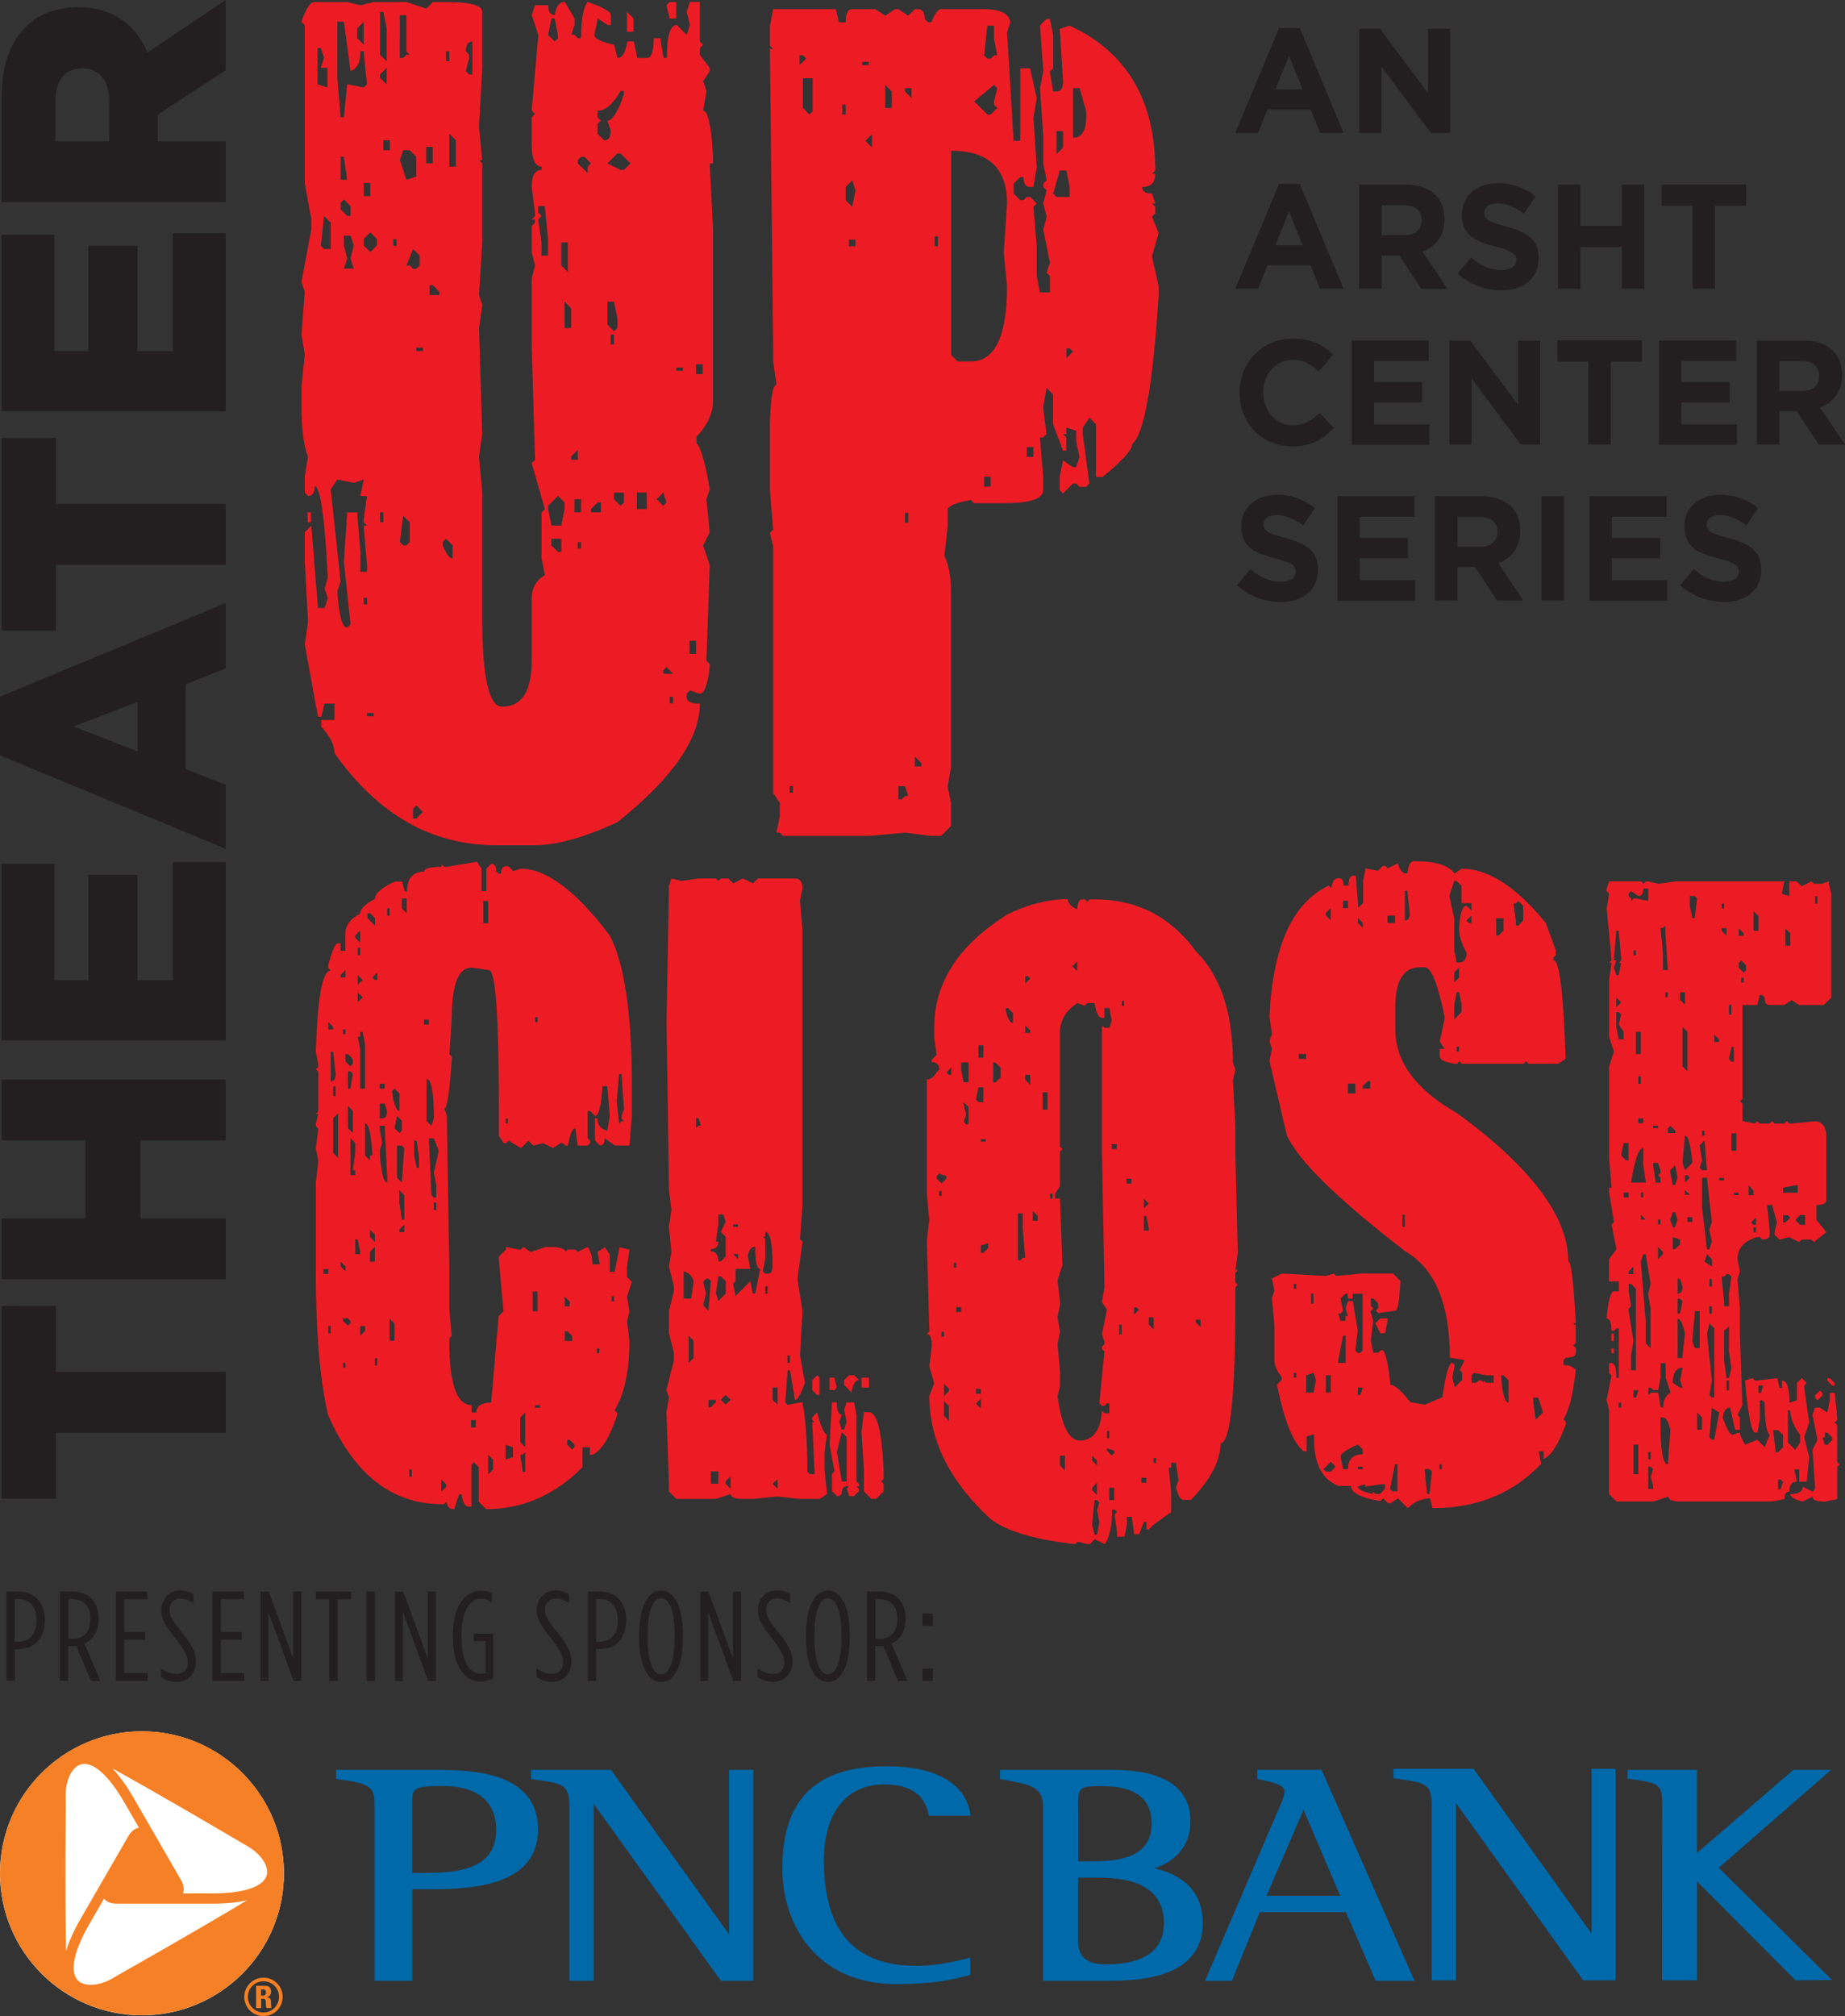 <?xml version="1.0" encoding="UTF-8"?><svg id="a" xmlns="http://www.w3.org/2000/svg" viewBox="0 0 173.5 189.55"><rect x="0" y="0" width="173.5" height="189.55" fill="#333333" stroke="none"/><defs><style>.b{fill:#f58025;}.c,.d{fill:#0069aa;}.e{fill:#fff;}.f{fill:#ed1c24;}.g{fill:#231f20;}.d{fill-rule:evenodd;}</style></defs><g><g><path class="f" d="M44.82,80.97l.46,.7v2.09h.46v-2.09l.46-.46c.31,0,.46,.23,.46,.7l.23,.23h.23c0-.46,.15-.7,.46-.7h.23l.46,.46,.7-.23c2.41,0,5.2,2.09,8.36,6.27,1.39,2.61,2.09,7.34,2.09,14.17v2.79l-.23,2.79h-1.39l-.93-.7c0,.46-.16,.7-.46,.7l-.46-.46v-2.09h.23c0,.62,.31,1.01,.93,1.16l.23-1.39-.23-2.79h-.46c-.11,1.86-.34,2.79-.7,2.79l-.46-.46h-.23v2.56l.23,.23v.23l-.23,.23h-.93l-.23-1.63c-.27,0-.5,.54-.7,1.63h-.23l-.23-.23h-.23l-.7,.46-.93-.46-.93,.23-.46-.46-.7,.7-1.16-.7-.23,.23h-.23l-.46-.7v-2.79c0-8.52-.31-12.78-.93-12.78l-1.63-.23c-1.24,0-1.86,1.55-1.86,4.65l-.23,3.49,.23,.23v.23c-.22,3.1-.45,4.65-.7,4.65l.23,.7,.23,14.17v3.95l.23,2.56-.23,.23v.23c0,4.03,.7,6.04,2.09,6.04v.7h.46c0-.62,.46-.93,1.39-.93l.7-8.13,.46-.46-.46-5.11,.7-.7v-.23l1.16,.23h.23l.23-.23,.7,.46,1.39-.46h.7c.77,.04,1.16,.2,1.16,.46l.23-.23h.7l.23,.23,.93-.46c.31,.35,.46,.9,.46,1.63h.7l-.23-1.16,.7-.46,.46,.7v1.63h.46l.46-2.32,.93,.23-.23,1.63v.93l.46,.46-.46,1.39,.23,1.39-.23,.93,.23,1.86c0,2.77-.46,4.93-1.39,6.51l.23,.23v.23c-.69,2.08-1.46,3.32-2.32,3.72h-.23v-.7h-.7v1.86c-2.61,2.63-5.63,3.95-9.06,3.95l-.7-.7v-3.25l-.46-.46-.23,.23v3.95h-.23c-.35,0-.59-.39-.7-1.16h-.23l-.46,1.39c-.46,0-.7-.23-.7-.7l-.23,.23h-.23c-4.69,0-8.25-2.79-10.69-8.36-.77-3.25-1.16-7.74-1.16-13.48v-8.36l.23-2.09-.23-1.16,.23-1.86-.23-.23v-.23l.23-.93h-.23l.23-.23v-3.72l-.23-.23,.23-.23v-.23l-.23-1.16c.15-5.11,.62-7.67,1.39-7.67l-.23-.23v-.23c.35-1.39,.66-2.09,.93-2.09h.23v.7h.46v-1.63c0-.77,.46-1.39,1.39-1.86,0-.44,.46-.91,1.39-1.39,0-.51,.62-1.05,1.86-1.63h.7l.23,.93h.23c0-1.24,.54-1.86,1.63-1.86,0-.31,.54-.46,1.63-.46v-.23l.23,.23h.23l2.79-.46Zm-14.41,38.34v.46h.46v-.46h-.46Zm.46-23.23v.7h.46v-.23l-.46-.46Zm0,28.58v.7h.23v-.7h-.23Zm.23-25.79v2.79c.31,0,.46-.23,.46-.7l-.23-2.09h-.23Zm.23,3.25v.93h.23v-.93h-.23Zm0,3.02v3.25l.46,.46v-4.18l-.46,.46Zm.7-13.48v.23h.46v-.7l-.46,.46Zm0,26.95v.46l.46,.46v-.46l-.46-.46Zm.23-21.84v.46h.23v-.46h-.23Zm0,27.18v.23l.46,.46,.23-.23v-.23l-.23-.23h-.46Zm0,4.18v.46h.23v-.46h-.23Zm.23-29.04v.7l.46,.46,.23-.23v-.46l-.46-.46h-.23Zm.23,1.63v1.63h.23l.23-1.39-.23-.23h-.23Zm0,3.25v2.09l.46,.46v-2.09l-.46-.46Zm.23,3.02v3.49h.46v-.46h-.23l.23-1.63v-.93l-.46-.46Zm.46-19.05v.23l.46,.46v-1.16l-.46,.46Zm0,28.58v1.39h.46v-.23l-.23-1.16h-.23Zm.23-27.42v.7h.23v-.7h-.23Zm0,2.56v.93l.46-.46-.46-.46Zm0,1.63v.93l.46-.46-.46-.46Zm.23,3.72v.46h-.23l.23,1.16v3.72h.46v-4.18l-.23-1.16h-.23Zm0,27.65v.93l.46-.46v-.46h-.46Zm.46-19.05v3.02l.46,.46v-.46h.23c-.11-2.01-.34-3.02-.7-3.02Zm.23-19.75v.46l.7,.7v-.7l-.46-.46h-.23Zm.23,29.74v.7l.46,.46v-.7l-.46-.46Zm0,2.09v.93h.46v-1.39l-.46,.46Zm.23-25.79l.23,.23h.23v-.7l-.46,.46Zm.23,35.78v.7h.23v-.7h-.23Zm.46-25.79v.46h.46v-.46h-.46Zm0,1.86v1.39h.23c.31,0,.46-.23,.46-.7l-.23-.7h-.46Zm0,2.09v.23l.23,1.39-.23,.7c.11,2.01,.34,3.02,.7,3.02v-.46l-.23-4.88h-.46Zm.7-20.45v.7h.23v-.7h-.23Zm.23,38.57v2.09h.46v-1.63l-.46-.46Zm.46-21.61l-.23,.23c.15,1.24,.39,1.86,.7,1.86v-1.63l-.46-.46Zm.23,2.56l-.23,1.16,.46,.46,.23-.23v-.93l-.46-.46Zm0,2.79v3.02l.46,.46,.23-3.25-.23-.23h-.46Zm.23,4.18v1.16l.23,1.63h.23v-2.32l-.46-.46Zm0,3.72v.23h.46v-.7l-.46,.46Zm.23-31.13v.93l.46,.46v-1.39h-.46Zm.7,53.67v.7h.23v-.7h-.23Zm.46-30.9v1.39l.23,1.16h.23v-.93l-.23-1.63h-.23Zm.93-11.38v.46h.46v-.46h-.46Zm.23,5.58v3.95l.46,.46,.23-.7c0-2.48-.23-3.72-.7-3.72Zm.23,5.58v.23l.23,5.11,.23,.23h.23v-1.16l-.23-1.16,.46-2.09-.46-1.16h-.46Zm.46,6.04v.7h.23v-.7h-.23Zm.7,26.02v1.16l.46-.46v-.23l-.46-.46Zm2.79-5.58v.7h.46v-.7h-.46Zm1.16-48.79v2.09h.46v-2.09h-.46Zm.46,52.05v1.86l.46-.46v-.93l-.46-.46Zm1.63-31.6v.46h.23v-.46h-.23Zm0,30.67v1.39l.7-.23v-.93l-.7-.23Zm1.39-2.56v2.32l.46,.46v-3.25l-.46,.46Zm0,3.48l.23,1.63h.23v-1.86l-.23,.23h-.23Zm1.16-15.33v1.86h.46v-1.86h-.46Zm.23-25.79v.46h.23v-.46h-.23Zm0,36.48v.23h.46v-.23h-.46Zm2.79-10.22v.93h.46v-.46l-.46-.46Zm0,3.25v.93h.7v-.46l-.46-.46h-.23Zm.23,10.22v.46l.46,.46,.23-.23v-.23l-.46-.46h-.23Zm2.79-8.6v.46h.23v-.46h-.23Zm1.39-4.88v.46h.23v-.46h-.23Zm.7-20.91l-.23,2.56,.23,2.09,.23-.23h.23l-.23-.23v-.23l.23-.7-.23-3.25h-.23Z"/><path class="f" d="M63.14,82.59l.93,.23,1.63-.23h1.63l.23,.23,.23-.23h.7l.46,.46,.93-.46,.93,.46,.46-.46h3.49c.46,0,.7,.31,.7,.93l-.23,1.16,.23,2.79v25.79l-.23,3.25,.23,.23-.46,3.49,.46,3.02-.23,4.18,.46,2.56c-.38,1.08-.69,1.63-.93,1.63l-.46-2.79h-.23l-.23,3.02,.23,.23,1.16-.23h.23c.31,1.59,.46,3.76,.46,6.51l.23,.23h.46l-.23-4.88h.23l-.23-.23v-.23l.46-.46c.33,1.28,.64,1.98,.93,2.09l-.23,1.63v1.63l.23,2.32-.7,.46h-1.86l-2.09-.23-2.32,.23h-.93c-.77,0-1.16-.16-1.16-.46l-1.39,.46h-3.72l-.7-.7v-.93l-.23-6.51,.23-1.39-.23-.7,.7-2.79v-.7l-.46-1.86v-2.09l.46-1.86v-.46l-.46-1.86,.23-1.39-.23-2.32,.23-1.63-.23-1.86-.23-15.8,.23-12.78,.23-.7Zm1.16,36.94v2.56h.7l.23-1.63c-.15-.51-.46-.82-.93-.93Zm.46,6.04v2.56l.46-.46v-1.63l-.46-.46Zm.7-20.45v.93l.23-.23h.23l-.23-.7h-.23Zm.93,15.1l-.23,.23v.23l.23,.93-.23,.93v.23l.46,.46,.23-2.79-.23-.23h-.23Zm.23,11.38v.7h.23l.46-.46v-.23h-.7Zm.93-17.43v.93l-.23,1.63h.23c0,.46-.23,.7-.7,.7v.23c.46,0,.7,.31,.7,.93h.23l.46-.46v-1.86l-.46-.46,.46-.93-.23-.7h-.46Zm-.7,24.16v1.16h.7v-1.16h-.7Zm.7-18.35l-.23,1.63,.23,.7,.7-.7v-1.16l-.46-.46h-.23Zm.23,11.62l.46,.46,.46-.46-.46-.46-.46,.46Zm.46,7.67v.23l.46,.46v-1.16l-.46,.46Zm.7-24.16v.23h.46v-.23h-.46Zm1.39,3.02l.23,1.16h-1.39v1.16l-.23,.23,.23,1.16,1.39-1.39,.23,1.16h.23l.46-2.32c-.31,0-.46-.7-.46-2.09-.38,0-.61,.31-.7,.93Zm-1.39-.23l.46,.46v-.46h-.46Zm3.02-2.09v.46h-.23l.23,.23v1.86l-.23,1.16,.23,.23h.23c.31,0,.46-.23,.46-.7,0-2.17-.23-3.25-.7-3.25Zm0,5.11v.7h.23v-.7h-.23Zm.7,9.53v1.16l.46,.46v-1.63h-.46Zm0,9.06l.46,.46v-.93l-.46,.46Zm1.39-12.08v.7h.23v-.7h-.23Zm2.79,1.86l.23,.23v1.63h-.23l-.46-.46v-.93l.46-.46Zm1.16,.23h.46l.23,.93-.23,.23h-.46v-1.16Zm.23,2.32h.46c0,.77,.15,1.16,.46,1.16l-.23,.7,.23,.7h.23l.23-.7-.23-1.16,.23-.7h.7l.23,1.16v6.27l.23,.23v.23h-.23l.23,.23v.23l-.46,.46h-.46l-.23-.7,.23-.23h-.23c-.31,0-.46,.23-.46,.7l-.23,.23h-.23l-.46-.46v-1.63l.23-.23-.46-2.56,.23-3.95Zm.93,2.79l-.46,1.86,.46,2.79h.46v-4.18l-.46-.46Zm.7-5.34h.46l.46,.46c-.35,0-.59,.39-.7,1.16l-.7-.7v-.46l.46-.46Zm1.16,.23h.7v.93h-.7v-.93Zm.23,3.25h.46c.77,0,1.24,1.86,1.39,5.58v.7l-.23,.23,.23,.23v.7l-.7,.7h-.46l-.7-.7v-2.09l-.23-3.49,.23-1.86Z"/><path class="f" d="M100.39,84.55c.11,.46,.42,.77,.93,.93,0-.62,.15-.93,.46-.93h.23l.23,.23,.23-.23h.46c3.98,0,7.16,1.63,9.53,4.88,2.32,2.32,3.48,5.81,3.48,10.46l.23,.7-.23,.93,.23,4.41v2.56l.23,9.29-.23,1.63h.23l-.23,.23v.93l.23,.23-.23,.23v1.16c0,8.98-.46,13.48-1.39,13.48,0,1.64-.93,3.42-2.79,5.34h-.7c-.27,0-.5-.39-.7-1.16l.23-.7-.23-1.63h-.46v.46h-.23l.23,2.32v1.86l-1.63,1.16-.46,.46h-.23v-.7h-.23l-.46,1.16h-.46l-.23-1.63h-.46v.7l-.23,1.16h-.7v-.46l-.23-1.63,.23-.23-.23-.23h-.23c0,1.55-.23,2.63-.7,3.25l-.93-.46-.46,.46h-.23l-.93-.23-.23,.23c-3.74-.42-6.37-1.19-7.9-2.32-3.87-3.54-5.81-7.41-5.81-11.62l.46-1.16-.46-1.63,.23-1.86c0-.77-.15-1.16-.46-1.16l.23-.23v-.23l-.23-8.36,.23-1.86-.23-2.56v-10.69c.35,0,.66-.23,.93-.7l.23-.23c0-.46-.23-.7-.7-.7v-.23l.46-.46-.23-1.63v-.93c0-4.25,2.32-7.81,6.97-10.69,1.97-.93,3.83-1.39,5.58-1.39Zm-12.08,25.79l-.23,.23v.23l.46,.46,.46-.46v-.23l-.7-.23Zm0,1.63v.46h.23v-.46h-.23Zm.23,13.24v.46h.23v-.46h-.23Zm.23,4.88v1.16l.46-.46v-.23l-.46-.46Zm0,1.63v1.39l.46,.46v-1.39l-.46-.46Zm.23-30.9l.23,.23h.23v-.7l-.46,.46Zm.7,17.89v.46h.23v-.46h-.23Zm.23,4.18v.46h.46v-.46h-.46Zm.46-23v.7l.23,1.16h.46v-1.86h-.7Zm.23,3.72v.23l.23,.93-.23,.7,.23,.23h.23v-1.63l-.46-.46Zm1.39-1.39l-.23,1.16,.23,.23h.46v-1.39h-.46Zm-.23,28.35v.46h.46v-.46h-.46Zm0,1.39l.46,.46v-.93l-.46,.46Zm.23-33.69v1.16h.46v-1.16h-.46Zm.23,8.83v.23h.46v-.23h-.46Zm0,9.99v.7h.23l.46-.46v-.46l-.7,.23Zm1.16-17.19v1.86h.23l.46-.46v-.93l-.46-.46h-.23Zm1.16-5.11c.15,.93,.39,1.39,.7,1.39v-.93l-.46-.46h-.23Zm1.16,19.28v4.41h.23l.23-.23h.23l-.23-2.79v-1.39h-.46Zm.7-22.31v.7l.46-.46-.23-.23h-.23Zm0,4.65v.7h.46v-.23l-.46-.46Zm0,4.65v.46l.46,.46v-.93h-.46Zm.7,12.78v.93h.46v-.46l-.46-.46Zm.93-11.15v1.63h.46v-1.63h-.46Zm.7,9.53v.46h.23v-.46h-.23Zm.93-15.1v10.69l.23,.23-.23,.23v3.25l-.46,.7v.46h.46l.23,6.27-.46,1.39,.23,2.09v.23l-.23,1.16,.23,1.39-.23,1.16,.23,2.56v1.39l-.23,.93c.38,2.79,1.07,4.18,2.09,4.18,1.24,0,1.94-.93,2.09-2.79l.23,.23h.46v-.93h-.23l-.23,.23h-.23l-.23-.23v-.23l.46-4.65-.23-.23v-.23l.23-.23v-.23l-.23-.7,.46-2.32-.46-.7,.23-1.39-.23-12.55v-12.08l.23,.23h.46l.23-.7-.23-1.16h-.46v.93h-.23c-.31,0-.54-.46-.7-1.39h-.7l-.23,.23-.7-.23c-1.08,.71-1.63,1.64-1.63,2.79Zm0,39.73v.93l.46,.46v-1.39h-.46Zm1.16-46l.46,.46v-.93l-.46,.46Zm1.86,46v.46l.46,.46v-.46l-.46-.46Zm0,3.02v.23l.46,.46v-1.16l-.46,.46Zm.23,1.16l-.23,2.32,.23,.93h.23l.23-1.16-.23-1.16,.23-.7-.23-.23h-.23Zm1.16-6.51v.7h.23v-.7h-.23Zm0,1.63v.23l.46,.46,.23-.23v-.23l-.7-.23Zm.23,3.72v1.16h.46v-1.16h-.46Zm.23-32.3v.46h.46v-.46h-.46Zm.7,16.96v.93h.23v-.93h-.23Zm.23-30.44v.46h.23v-.46h-.23Zm.46,16.73v.46h.46v-.46h-.46Zm.7,12.08v.7l.46-.46-.23-.23h-.23Zm.7,16.03v.46h.46v-.46h-.46Zm.23-26.25v.93l.46-.46-.46-.46Zm0,1.63v1.39h.46v-.23l-.23-1.16h-.23Zm.46,9.53v.7l.46,.46v-1.16h-.46Zm.46,13.24v.46h.23v-.46h-.23Zm3.95-13.01v.23l.46,.46v-.7h-.46Z"/><path class="f" d="M133.05,80.97c1.97,0,3.21,.39,3.72,1.16l.7-.46c2.48,0,5.11,1.7,7.9,5.11l.93,2.56v.46l-.23,.23v.23c.58,0,.96,3.1,1.16,9.29l-.7,.46h-2.79l-.23-.23-.23,.23h-5.81l-.23-.23-.23,.23h-.23c-.93-.15-1.39-.39-1.39-.7v-.7h.46l-.46-.7,.46-2.09v-.23c-.64-3.1-1.26-4.65-1.86-4.65h-.46c-1.55,0-2.32,1.24-2.32,3.72v2.09c0,3.08,1.94,5.71,5.81,7.9,6.97,5.09,10.46,9.74,10.46,13.94,.27,0,.5,1.94,.7,5.81h-.23l.23,.23v1.63l-.23,.23,.23,.23v.46c0,.31-.31,.46-.93,.46l-.23,.23v.46c.51,0,.9,.16,1.16,.46-.24,2.28-.63,3.83-1.16,4.65l.23,.23v.23c-.69,1.88-1.38,2.97-2.09,3.25v-.7h-.46l.23,1.16c-2.63,2.79-6.04,4.18-10.22,4.18l-.23-.93c-.84,.04-1.54,.35-2.09,.93l-.93-.93-.7,.46h-.23l-.46-.46-.23,.23h-.23c-1.7-.31-2.56-.77-2.56-1.39h-1.16c-1.55-.6-2.32-2.07-2.32-4.41v-.46l-.7,.23v1.39h-.23c-1-.69-1.85-2.78-2.56-6.27l.46-.46v-.23c-.46-.58-.7-1.12-.7-1.63v-3.25l-.23-2.56,.23-.7-.23-1.16,.93-.46,4.18,.23,.7-.23,.23,.23,2.32-.23h3.02l.7,.7c-.09,1.86-.24,2.79-.46,2.79l-1.63,.23-.23-.23,.23-.23v-.46l-.46-.46h-.23v.7l.23,.23-.23,.23v.23l.23,.7-.23,1.86,.23,1.16h.46l.23-.23h.23c.27,.33,.5,1.42,.7,3.25,.4,0,1.02,.54,1.86,1.63l1.39,.23,1.63-.7c.31-2.17,.62-3.25,.93-3.25l.23,.23-.23,1.16,.23,.93,.7-.7v-.7l-.23-.23,.46-.93-1.39-.23c0-5.05-1.39-8.38-4.18-9.99-6.37-4.91-10.09-8.55-11.15-10.92l-1.63-6.97,.23-1.16-.23-.7,.23-.7-.23-1.63c.31-6.62,2.17-10.72,5.58-12.31l.23,.23c.09-.62,.32-.93,.7-.93,.31,0,.46,.23,.46,.7h.46c0-.62,.15-.93,.46-.93h.23l.23,3.02,.46-.46v-2.09l.23-1.16,1.16,.23,.46-.46h.23l.23,.23,.93-.46c.24,.62,.48,.93,.7,.93h.23c.04-.77,.28-1.16,.7-1.16Zm-11.38,39.73v.46h.23v-.46h-.23Zm0,8.36v.46h.23v-.46h-.23Zm.46-29.97v.46h.7v-.46h-.7Zm.7,30.2v1.63h.7l.23-1.16-.23-.7-.7,.23Zm.46-7.67v.93h.23v-.93h-.23Zm1.16,16.5l.23,.23h.46l.46-.46-.46-.46-.7,.7Zm.23-52.28v.23l.46,.46v-1.16l-.46,.46Zm0,43.45v1.63h.46v-1.63h-.46Zm1.39-7.2l.23,1.16-.23,.23h-.23l.23,.7h.46v-.46h.23l-.23-.7,.23-.7h.46l.46,2.79-.23,1.86,.23,.23h.23l.23-.23v-5.34h-.93v.46h-.46v-.46h-.23l-.46,.46Zm.23,3.49l-.46,2.32v.23h.7v-2.56h-.23Zm-.23,11.38l.23,1.16h.46c0-.93,.46-1.39,1.39-1.39v-.46l-.46-.46c-1.08,.46-1.63,.85-1.63,1.16Zm.23-52.28v.7h.46v-.7h-.46Zm.46,17.19v.93h.7v-.93h-.7Zm.93-15.57v.46l.46,.46v-.46l-.46-.46Zm0,44.15v.7h.23l.23-.7h-.46Zm0,7.44v.23h.46v-.23h-.46Zm0,1.86c0,.27,.46,.5,1.39,.7v-.23l.23,.23h.46l.46-.46v-.46h-.23l-1.63,.23v-.23l-.7,.23Zm.46-37.64v.23h.7v-.7h-.23l-.46,.46Zm1.63,21.84h.7v.23l-.23,1.16h-.46l-.46-.93,.46-.46Zm.7-37.87v.7h.7v-.7h-.7Zm.7,51.58l-.46,2.32,.23,.23h.46v-2.56h-.23Zm.7-23.47v1.16h.23v-1.16h-.23Zm.23-30.44v2.79c.31,0,.46-.23,.46-.7l-.23-2.09h-.23Zm1.86,54.37l.23,2.32h.23l.23-2.09-.23-.23h-.46Zm1.39-.46v.46h.23v-.46h-.23Zm1.39-54.83l-.46,1.39,.46,2.09v3.02l.23,1.16h.23c.46,0,.7-.31,.7-.93-.46-.8-.7-1.57-.7-2.32,.09-1.39,.32-2.09,.7-2.09l.46,.46v-.7h-.93v-1.63l-.46-.46h-.23Zm0,8.6v.93l.46-.46v-.93l-.46,.46Zm.23,1.86l-.23,1.16v1.39l.7-.7v-.7l-.23-1.16h-.23Zm0,5.11v.46h.23v-.46h-.23Zm.93-11.85l.23,.23h.23v-.7l-.46,.46Zm.7,42.52l-.23,.23v.7h.46l.23-.23h.23l.23,.23v-.23l.23,.23h.7v-.7h-.7l-1.16-.23Zm2.09-42.75v1.63h.23l.46-.46v-1.16h-.7Zm.46,42.98c.11,1.7,.34,2.56,.7,2.56v-2.09l-.46-.46h-.23Zm1.16-44.38l.23,1.63v.46h.23l.46-.46v-1.39l-.46-.46-.23,.23h-.23Zm1.86,46.47v.46l.23,1.63,.7-.7-.46-1.39h-.46Z"/><path class="f" d="M151.3,82.86h3.02l.23,.23,.23-.23h.23l.93,.23,1.63-.23h10.22l-.23,1.16,.7,.23v-1.39h.7l.46,.46,.93-.46,.23,.23h.7l.7-.23v.23l.23,.93v9.76l-.7,.7h-2.32l-.7-.46-.7,.46h-1.39c-.31,0-.46-.23-.46-.7l-.23-.23h-.23l-.23,.93h-1.39v8.83l-.23,.23,.23,.23v1.63l1.16,.23,.23-.23,.23,.23h.93l.23-.23,.23,.23h.93l.23-.23,.23,.23h.23l2.32-.23c.62,.15,.93,.62,.93,1.39v6.04c0,.31-.31,.46-.93,.46v1.39l.93,1.16-1.16,.93-.23-.23h-.93l-.23,.23-.93-.46-.93,.23-.46-.46v-.23l.23-.93-.46-1.63h-.46l.23,2.32v.46c0,.31-.23,.46-.7,.46l-.23-.23h-.23c-1.24,.35-1.86,1.05-1.86,2.09l.23,1.16-.23,.7,.23,2.79v2.32l.23,6.74-.46,.93,.23,.23v1.16h-.46l-.46-2.09c-.38,0-.61,.31-.7,.93,.38,1.08,.69,1.63,.93,1.63l.7-.23v.23l.46,.93,1.16-.46,.7,.7,.46-1.16c-.31-.31-.46-1.32-.46-3.02l-.23-.23h-.23v1.86l-.23,1.16h-.23c-.33,0-.64-1.63-.93-4.88l.7-.23,.23,.23h.23l1.86-.23,.23,.93h.23v-.7c.46,0,.7,.7,.7,2.09l.7-.23v-1.63l.46-.46,.46,.46-.23,.23v.23l.46,3.25-.46,1.39,.46,1.86-.23,2.32h-.7v-1.16h-.46l.23,1.16c-.46,0-.7,.31-.7,.93-.31,0-.46,.23-.46,.7l-1.16,.23h-8.6c-.78,0-1.16-.15-1.16-.46l-1.39,.46h-3.49l-.7-.7v-7.9l-.23-.93,.46-2.32-.23-.23v-.93h.23c.31,0,.46,.46,.46,1.39h.23v-4.65h-.23l-.23,.23h-.23c0-.77-.16-1.16-.46-1.16,.15-1.7,.39-2.56,.7-2.56h.46v-.93h-.93v-2.09l.7-.93-.46-2.32,.23-.23-.46-2.79v-.46h.23l-.23-2.79v-8.6l.46-1.39-.46-1.39v-5.34l.23-1.63h-.23l.23-.23-.46-4.88,.23-1.39-.23-.23v-.23l.23-.7Zm.23,42.52h.23v.7h-.23v-.7Zm0,1.39h.23v.46h-.23v-.46Zm.46-39.27l-.23,2.79h.23l-.23,.7,.23,.7h.23l.23-1.16h-.23l.23-.23v-.23l-.23-2.56h-.23Zm0,6.27v.93l.46-.46-.46-.46Zm0,1.39v1.39l.23,1.16h.46v-.7l-.46-.7,.23-.93-.23-.23h-.23Zm.23,36.71v.46h.23v-.46h-.23Zm.46-24.4l-.23,1.16,.46,.46h.23v-1.63h-.46Zm0,4.65v.46h.46v-.46h-.46Zm1.86-28.58c0,.46-.16,.7-.46,.7l-.7-.46-.23,.23v.23l.23,.23v.23l.23-.23h.23l1.16,.23v-1.16h-.46Zm-1.39,36.01v.23h.46v-.7l-.46,.46Zm0,1.16v.7l.23,1.39-.23,.23v.23l.46,2.79-.23,1.39v1.39h.46v-7.67l-.46-.46h-.23Zm.23-9.53h1.39l-.23-1.63v-1.63c-.42,0-.81,1.08-1.16,3.25Zm.23-21.84v.46h.23v-.46h-.23Zm0,41.36v.7h.23l.23-.7h-.46Zm0,5.11v2.79h.46v-2.79h-.46Zm.23-38.8v2.09h.46v-2.09h-.46Zm.23,4.18v.7h.23v-.7h-.23Zm0,3.95v.46h.46v-.46h-.46Zm.23,6.97v.46h.23v-.46h-.23Zm0,2.09v.46h.46l-.46-.46Zm.23,3.72l-.23,.7,.46,5.58v2.09l.46,.46v-3.72l-.23-1.39,.23-.93-.46-2.79h-.23Zm1.63,10.22v1.39l-.23,1.16h-.46l-.23-.23h-.23v.7l.23-.23h.7l.23,1.39h.23c0-.66,.23-1.13,.7-1.39l-.46-1.39v-1.39h-.46Zm-1.16,8.36v.7h.23v-.7h-.23Zm0,1.39v2.09h.46v-.23l-.23-.93,.23-.7-.23-.23h-.23Zm.46-32.06v.23h.46v-.23h-.46Zm0,3.49v.23l.23,1.63h.46v-.46l-.23-.23,.23-.23v-.23l-.23-.7h-.46Zm.46,5.34v.46h.23v-.46h-.23Zm0,2.56v1.16l.46-.46v-.23l-.46-.46Zm.23-29.97l.23,2.32v1.63h.46l-.23-3.49v-.7l-.23,.23h-.23Zm0,46v.7c0,2.48,.23,3.72,.7,3.72l.23-3.25c-.2-.77-.43-1.16-.7-1.16h-.23Zm.46-39.96v.46h.23v-.46h-.23Zm.46,12.55l-.23,.23v.46h.7v-.23l-.46-.46Zm0,4.18v.23l.23,1.16h.23l.23-.7-.23-1.16-.46,.46Zm.23,3.95l-.23,.7,.23,.7h.23l.23-.7-.23-.7h-.23Zm0,2.32v1.16h.23l.46-.46v-.46l-.7-.23Zm0,13.71l.7,.46h.23l-.23-.7,.23-1.16h-.23c-.46,.15-.7,.62-.7,1.39Zm.46-9.76v1.39c.31,0,.46-.23,.46-.7l-.23-.7h-.23Zm0,1.86v1.39h.23l.23-1.16-.23-.23h-.23Zm0,1.86v3.72h.46v-.23l.23-2.09c-.2-.93-.43-1.39-.7-1.39Zm.23-30.67v.7l.46,.46v-1.16h-.46Zm.23,3.25v3.72l.46,.46v-3.72l-.46-.46Zm.23,10.22l-.23,2.56,.23,.7,.7-.7c-.16-1.7-.39-2.56-.7-2.56Zm0,3.72v.7l.46-.46-.23-.23h-.23Zm0,1.39v.46h.46l-.46-.46Zm.23,2.56v.46h.46v-.46h-.46Zm.23-30.2v.93l.23,1.16h.23l.23-1.86-.23-.23h-.46Zm.46,39.03v.23l-.23,2.56,.23,.7h.46v-3.49h-.46Zm.23,9.53v1.63h.46v-1.16l-.46-.46Zm.23-25.09l.23,1.39-.23,.7,.23,.23h.46l-.23-2.79-.46,.46Zm.23-1.39v.46h.23v-.46h-.23Zm0,4.41v2.79l.46,3.95h.23l.23-.7-.23-1.16,.23-.7-.46-4.18h-.46Zm.46,7.2l-.23,.7,.7,.46v-.7l-.46-.46Zm.23,6.51l-.23,.93,.46,4.41-.23,1.39,.23,.23h.23v-6.51l-.46-.46Zm0-4.18v.7h.23v-.7h-.23Zm0,2.56v.7h.23v-.7h-.23Zm.23,9.53l-.23,2.79,.23,.23h.23l.46-2.56-.7-.46Zm.23-35.08v.7h.46v-.23l-.46-.46Zm.46,13.48v.23h.46v-.23h-.46Zm.23-25.79v.46h.23v-.46h-.23Zm0,2.32v.23l.46,.46v-.7h-.46Zm0,32.76l.23,2.32v.46h.46v-1.16l.23-1.63-.23-.23h-.23l-.23,.23h-.23Zm.23,5.11v2.79l.23,1.63h.23l.23-.93-.23-1.63v-2.32l-.46,.46Zm.23,4.65v.93h.23v-.93h-.23Zm.23-35.32v.93h.23v-.93h-.23Zm.23,3.95l-.23,1.16,.23,.23h.23v-1.39h-.23Zm0,8.13v1.63h.46v-1.63h-.46Zm.23,5.58v.23h.46v-.23h-.46Zm.46-24.86v.7h.46v-.23l-.46-.46Zm.23,3.02l-.23,.23v.46l.46,.46,.23-.23v-.46l-.46-.46Zm0,1.63v.46h.23v-.46h-.23Zm.7,19.52v.93h.46v-.46l-.46-.46Zm.23,3.49l.23,.23h.23v-.7l-.46,.46Zm.23-29.28v1.86h.46v-1.39l-.46-.46Zm0,29.74v.46h.23v-.46h-.23Zm.46,14.87v.7h.23l.23-.7h-.46Zm1.39,4.18l.23,2.09h.23l.46-.46v-1.16l-.46-.46h-.46Zm.46,4.65v.93h.23l.23-.7-.23-.23h-.23Zm.46-27.42v.46h1.39v-.7h-.23l-1.16,.23Zm0,2.56v.7h.23l.46-.46-.23-.23h-.46Zm.23-26.95v1.63h.46v-1.16l-.46-.46Zm.23,45.31v3.02l.7,.7,.46-.7v-.7c-.62-.82-.93-1.59-.93-2.32h-.23Zm3.95-1.63h.46l.23,2.32v.23l-.23,.23,.23,.23v3.49l.23,.23-.23,.23v3.02l-1.16,.23c-.77,0-1.16-.15-1.16-.46l-.93,.46c-.78-.2-1.16-.43-1.16-.7,.77,0,1.16-.23,1.16-.7l.93,.46,.23-.23v-.23l-.23-3.48,.46-.93-.46-2.32,.23-.7h.46l.7,.46,.23-1.16v-.7Zm-3.25-16.26l.46,.46h.46v-.93h-.46l-.46,.46Zm1.86-30.44v.7h.23v-.7h-.23Zm.46,46.47l.23,.23v.23l-.46,.46-.23-.23v-.23l.46-.46Zm.46,3.95v.46h-.23l.23,.7h.23l.46-.46v-.23l-.46-.46h-.23Zm.23-5.11h.23l.46,.46v.23h-.23l-.46-.46v-.23Z"/></g><g><path class="g" d="M5.27,134.7v6.19H.15v-18.11H5.27v6.19h15.96v5.72H5.27Z"/><path class="g" d="M.15,120.27v-5.72h7.89v-7.34H.15v-5.72H21.22v5.72H13.22v7.34h8.01v5.72H.15Z"/><path class="g" d="M.15,97.82v-16.61H5.12v10.94h3.19v-9.91h4.61v9.91h3.34v-11.09h4.97v16.75H.15Z"/><path class="g" d="M0,71.01v-5.52l21.22-8.79v6.14l-3.76,1.5v7.96l3.76,1.48v6.02L0,71.01Zm12.92-5.01l-5.99,2.3,5.99,2.33v-4.63Z"/><path class="g" d="M5.27,53.1v6.19H.15v-18.11H5.27v6.19h15.96v5.72H5.27Z"/><path class="g" d="M.15,38.67V22.07H5.12v10.94h3.19v-9.91h4.61v9.91h3.34v-11.09h4.97v16.75H.15Z"/><path class="g" d="M.15,19V9.23C.15,6.08,.99,3.89,2.44,2.51,3.64,1.3,5.27,.68,7.35,.68h.06c3.22,0,5.36,1.68,6.47,4.25L21.22,0V6.61l-6.38,4.16v2.51h6.38v5.72H.15ZM10.27,9.5c0-1.95-.96-3.07-2.5-3.07h-.06c-1.66,0-2.5,1.18-2.5,3.1v3.75h5.06v-3.78Z"/></g><g><path class="g" d="M124.13,12.5l-.88-2.2h-4.06l-.88,2.2h-2.15l4.12-9.86h1.95l4.12,9.86h-2.21Zm-2.91-7.28l-1.28,3.18h2.55l-1.28-3.18Z"/><path class="g" d="M134.56,12.5l-4.65-6.23v6.23h-2.08V2.71h1.95l4.5,6.03V2.71h2.08V12.5h-1.8Z"/><path class="g" d="M124.13,27.15l-.88-2.2h-4.06l-.88,2.2h-2.15l4.12-9.86h1.95l4.12,9.86h-2.21Zm-2.91-7.28l-1.28,3.18h2.55l-1.28-3.18Z"/><path class="g" d="M133.65,27.15l-2.06-3.13h-1.66v3.13h-2.11v-9.79h4.39c2.26,0,3.62,1.22,3.62,3.23v.03c0,1.58-.84,2.57-2.06,3.04l2.35,3.5h-2.47Zm.04-6.45c0-.92-.63-1.4-1.66-1.4h-2.1v2.81h2.14c1.03,0,1.62-.56,1.62-1.39v-.03Z"/><path class="g" d="M141.15,27.29c-1.45,0-2.92-.52-4.07-1.57l1.25-1.52c.86,.73,1.77,1.19,2.87,1.19,.86,0,1.39-.35,1.39-.92v-.03c0-.55-.33-.83-1.93-1.25-1.93-.5-3.18-1.05-3.18-2.99v-.03c0-1.78,1.4-2.95,3.36-2.95,1.4,0,2.59,.45,3.57,1.25l-1.1,1.62c-.85-.6-1.69-.97-2.5-.97s-1.23,.38-1.23,.85v.03c0,.64,.41,.85,2.07,1.29,1.95,.52,3.04,1.23,3.04,2.94v.03c0,1.94-1.45,3.04-3.53,3.04Z"/><path class="g" d="M152.52,27.15v-3.93h-3.9v3.93h-2.11v-9.79h2.11v3.88h3.9v-3.88h2.11v9.79h-2.11Z"/><path class="g" d="M161.28,19.34v7.81h-2.11v-7.81h-2.92v-1.99h7.96v1.99h-2.92Z"/><path class="g" d="M121.49,41.97c-2.83,0-4.92-2.22-4.92-5.04v-.03c0-2.78,2.06-5.06,5.01-5.06,1.81,0,2.89,.62,3.79,1.51l-1.34,1.58c-.74-.69-1.5-1.11-2.46-1.11-1.62,0-2.78,1.37-2.78,3.05v.03c0,1.68,1.14,3.08,2.78,3.08,1.1,0,1.77-.45,2.52-1.15l1.34,1.39c-.99,1.08-2.09,1.75-3.94,1.75Z"/><path class="g" d="M127.11,41.8v-9.79h7.24v1.92h-5.14v1.99h4.53v1.92h-4.53v2.06h5.21v1.92h-7.31Z"/><path class="g" d="M143.03,41.8l-4.65-6.23v6.23h-2.08v-9.79h1.95l4.5,6.03v-6.03h2.08v9.79h-1.8Z"/><path class="g" d="M151.48,33.99v7.81h-2.11v-7.81h-2.92v-1.99h7.96v1.99h-2.92Z"/><path class="g" d="M156.02,41.8v-9.79h7.24v1.92h-5.14v1.99h4.53v1.92h-4.53v2.06h5.21v1.92h-7.31Z"/><path class="g" d="M171.04,41.8l-2.06-3.13h-1.66v3.13h-2.11v-9.79h4.39c2.26,0,3.62,1.22,3.62,3.23v.03c0,1.58-.84,2.57-2.06,3.04l2.35,3.5h-2.47Zm.04-6.45c0-.92-.63-1.4-1.66-1.4h-2.1v2.81h2.14c1.03,0,1.62-.56,1.62-1.39v-.03Z"/><path class="g" d="M120.4,56.59c-1.45,0-2.92-.52-4.07-1.57l1.25-1.52c.86,.73,1.77,1.19,2.87,1.19,.86,0,1.39-.35,1.39-.92v-.03c0-.55-.33-.83-1.93-1.25-1.93-.5-3.18-1.05-3.18-2.99v-.03c0-1.78,1.4-2.95,3.36-2.95,1.4,0,2.59,.45,3.57,1.25l-1.1,1.62c-.85-.6-1.69-.97-2.5-.97s-1.23,.38-1.23,.85v.03c0,.64,.41,.85,2.07,1.29,1.95,.52,3.04,1.23,3.04,2.94v.03c0,1.94-1.45,3.04-3.53,3.04Z"/><path class="g" d="M125.76,56.45v-9.79h7.24v1.92h-5.14v1.99h4.53v1.92h-4.53v2.06h5.21v1.92h-7.31Z"/><path class="g" d="M140.78,56.45l-2.06-3.13h-1.66v3.13h-2.11v-9.79h4.39c2.26,0,3.62,1.22,3.62,3.23v.03c0,1.58-.84,2.57-2.06,3.04l2.35,3.5h-2.47Zm.04-6.45c0-.92-.63-1.4-1.66-1.4h-2.1v2.81h2.14c1.03,0,1.62-.56,1.62-1.39v-.03Z"/><path class="g" d="M144.96,56.45v-9.79h2.11v9.79h-2.11Z"/><path class="g" d="M149.48,56.45v-9.79h7.24v1.92h-5.14v1.99h4.53v1.92h-4.53v2.06h5.21v1.92h-7.31Z"/><path class="g" d="M162.08,56.59c-1.45,0-2.92-.52-4.07-1.57l1.25-1.52c.86,.73,1.77,1.19,2.87,1.19,.86,0,1.38-.35,1.38-.92v-.03c0-.55-.33-.83-1.93-1.25-1.93-.5-3.18-1.05-3.18-2.99v-.03c0-1.78,1.4-2.95,3.36-2.95,1.4,0,2.59,.45,3.57,1.25l-1.1,1.62c-.85-.6-1.69-.97-2.5-.97s-1.23,.38-1.23,.85v.03c0,.64,.41,.85,2.07,1.29,1.95,.52,3.05,1.23,3.05,2.94v.03c0,1.94-1.45,3.04-3.53,3.04Z"/></g><g><path class="f" d="M29.55,.19h3.1l1.24,.31,1.24-.31h3.1l1.86,.62,.62-.62h1.24c2.27,0,3.4,.31,3.4,.93V6.38l-.31,5.57,.31,3.1h-.31l.31,.31v7.43l-.31,4.95,.31,.93-.31,2.17,.31,9.91-.31,2.17,.31,3.4v11.76c0,5.57,.62,8.36,1.86,8.36,1.86,0,2.79-1.44,2.79-4.33v-5.88c0-.94,.41-1.67,1.24-2.17l-.31-1.55v-4.33l.31-.31-1.24-4.33,.31-.31-.31-10.83v-6.19l.31-1.24-.31-1.24v-2.48l.31-.31v-.31h-.31l.31-.31v-.31l-.31-2.48c0-1.03,.31-1.55,.93-1.55v-.31c-.62,0-.93-.72-.93-2.17v-2.48l.31-.31-.31-.31,.62-7.12-.62-1.86,.31-.93h1.24c0,.62,.21,.93,.62,.93,.12-.82,.43-1.24,.93-1.24l.93,1.55v.62l-.31,.93h.31l.31,.31h.31c0-1.83,.21-2.96,.62-3.41,1.44,.5,2.17,.91,2.17,1.24v.93h-.31l-.93-.62-.31,1.55c0,.35,.62,.66,1.86,.93l.31,1.24c.47,0,.78-.52,.93-1.55h.62l.31,1.55h.93c.41,0,.62-.62,.62-1.86h.62l.31,1.86h.31c0-2.06,.31-3.1,.93-3.1l.93,.93,.31-.93-.31-1.24,.31-.93h.93V3.91l.31,.31-.31,.31v.62l.93,1.24v.31l-.62,.93,.31,.93-.31,1.86c.47,0,.78,1.44,.93,4.33v.62h-.31l.31,6.19v16.1c0,1.18-.52,2.31-1.55,3.4v.62c.41,.41,.83,1.86,1.24,4.33l-.31,.93,.31,3.1-.62,1.24,.62,1.86-.31,8.98,.31,.31v.31c-.21,1.65-.52,2.48-.93,2.48l-.93-.31-.31,.31v.31c0,.41,.41,.62,1.24,.62,0,3.3-2.58,7.02-7.74,11.14-3.12,1.44-5.7,2.17-7.74,2.17h-3.71c-6.04,0-11.1-2.89-15.17-8.67,0-.74-.41-1.56-1.24-2.48v-.62h1.24v-1.55h-.93l-.31,1.24h-.31l-1.24-6.81,.31-2.17-.31-5.57v-2.79l.62-.62,.62,7.74h.62l.31-.93-.31-.93,.31-.93c-.29-5.78-.71-8.67-1.24-8.67,0,.62-.21,.93-.62,.93l-.31-.31v-1.55l.31-1.86c-.41-.88-.62-2.54-.62-4.95v-1.55l.31-3.1-.31-1.86,.31-4.02-.31-.93,.93-4.95v-.93l-.62-3.4V2.36l-.31-.31c.41-1.24,.83-1.86,1.24-1.86Zm-.62,47.98h.31v.93h-.31v-.93Zm.93-43.65v3.4l.93,.31v-1.86h-.62l.31-.93-.31-.93h-.31Zm.62,15.79l-.31,2.79,.31,.31h.62v-2.48l-.62-.62Zm1.24,24.76l-.62,.93,.93,8.67-.31,.93c.15,2.27,.46,3.41,.93,3.41l.31-.31-.62-5.88,.31-4.64h.93l.31,3.71v1.86h.62v-.62l-.31-3.71h.31l-.31-.31v-.31l.31-2.17h-.62l.31-1.55-.93,.31-1.55-.31Zm0-43.03V7.31l.31,3.71h.31l.31-3.1,1.55,.31,.31-.31-.31-3.1h-.31c0,1.06-.31,1.68-.93,1.86l-.62-4.64h-.62Zm.31,12.69v2.17h.62l-.31-2.17h-.31Zm.31,4.02l-.31,.31v.62l.62,.62h.31v-.93l-.62-.62Zm0,3.4v.93l.31,1.24-.31,.93h.93l-.31-.93,.31-1.24-.31-.93h-.62Zm1.24-19.5v.93l.62,.62V2.05l-.62,.62Zm.62,14.55v1.24h.62v-1.24h-.62Zm0,5.26v.62l.62,.62,.62-.62v-.62l-.62-.62-.62,.62Zm0,33.74v.62h.31v-.62h-.31Zm.31,10.83v.31h.62v-.31h-.62ZM35.74,1.12V5.15l.62,.62V2.67l-.31-1.55h-.31Zm0,5.88v.31l.62,.62v-1.55l-.62,.62Zm0,41.17v.93h.31v-.93h-.31Zm.31-34.98v.93h.62v-.93h-.62Zm.93,9.29v.62h.31v-.62h-.31Zm.62-21.05V5.45h.31l.31-.31h.31l-.31-.31V1.43h-.62Zm.31,12.69l-.31,.93,.62,1.86,.93-.31v-1.86l-.62-.62h-.62Zm0,34.36l-.31,2.48,.31,.31h.31l.31-.31v-1.86l-.62-.62Zm.93-25.07l-.62,1.55h.31l.31,.31h.31l.31-.31v-.93l-.62-.62Zm.31,52.31l-.31,.31v.93h.31l.62-.62-.62-.62Zm0-43.03v.31h.62v-.31h-.62Zm.93-18.88v1.55h.62v-1.55h-.62Zm.31,13v.93h.93v-.31l-.62-.62h-.31Zm1.55,23.83l-.31,.31v.31c.32,.83,.63,1.24,.93,1.24v-1.24l-.62-.62Zm0-45.81v.93h.31v-.93h-.31Zm.31,7.74v3.1h.62v-2.48l-.62-.62Zm1.55-7.74l.31,.31v.31l-.31,1.24,.31,.31h.31V3.91c-.41,0-.62,.31-.62,.93Zm6.81,14.55v.62l.31,.31-.31,.31,.31,2.17v1.24h.62v-1.55l-.31-3.1h-.62Zm1.24-17.64l-.31,1.55,.62,.62,.31-.31v-.31l-.31-1.55h-.31Zm-.31,45.81v.31l.31,1.55h.93l.31-1.55v-.62l-.62-.62-.93,.93Zm.31,3.1v.62l.62,.62h.31v-1.24h-.93Zm.93-27.86v2.17l.62,.62v-2.79h-.62Zm.31,5.57v2.48h.62v-1.86l-.62-.62Zm.62,14.55v.31h.62v-.93l-.62,.62Zm.31,4.02v1.24h.62v-1.24h-.62Zm.62-32.19l-.31,.31v.31l.93,.93v-.62l.31-.31-.62-.62h-.31Zm-.31,36.22v.62h.31v-.62h-.31Zm1.24-3.1v.31h.93v-.93h-.31l-.62,.62Zm2.79-39.31c-.71,1.24-1.43,1.86-2.17,1.86v.62l.31,.31-.31,.31v.93l.62,.62c.41,0,.62-.31,.62-.93l-.31-.93c.47,0,.99-.82,1.55-2.48v-.31h-.31Zm-1.24,6.81l1.24,.62h.31l.62-.62-.93-.93h-.31l-.93,.93Zm0,13v2.17l.62,.62,.31-.31v-.93l-.31-1.55h-.62Zm.31,3.1v.93h.31v-.93h-.31Zm.31,14.86v.62l.62,.62,.31-.31v-.93h-.93ZM58.96,1.12l.62,.62v1.24h-.62V1.12Zm.93,45.19v1.55h.93v-1.55h-.93Zm1.86,.62l.62,.62,.31-.31-.31-.93-.62,.62Zm.93,15.79l-.31,.31v.31h.93l-.62-.62ZM63.6,.19V1.74h-.62l-.31-1.24,.31-.31h.62Zm-.62,65.31v.62h.31v-.62h-.31Zm.62-30.95v.31h.62v-.31h-.62Zm1.24,25.69v1.24h.62v-1.24h-.62Zm.62-26v.93h.62v-.93h-.62Z"/><path class="f" d="M72.71,.86h5.88l.31,1.24h.62c0-.83,.21-1.24,.62-1.24h2.17l.93,.62,.93-.62h.31l.93,.62,.62-.62h.31c.41,0,.62,.31,.62,.93l.31,.31h.31c.32-.83,.63-1.24,.93-1.24h4.02c1.53,0,2.36,.41,2.48,1.24l-.31,.93,.62,10.21h.62V6.43h.93l.62,2.79-.31,1.86,.31,4.64-.31,1.86h-.31c-.41,0-.62-.31-.62-.93h-.31l-.62,.62v.93l.62,.62h.31l.31-.31h.31l.62,.62-.31,.31,.31,3.71v2.79l.31,1.55h.93v-1.55l-.31-.31,.31-.93-.62-3.1,.31-1.24-.31-1.24,.31-1.24-.31-.31v-.31l.31-.31-.31-1.55v-2.48l-.31-4.64,.31-1.55-.31-4.33,.62-.62h.31l.31,1.55v3.1l-.31,.31,.31,1.86h.31c.41,0,.62-.31,.62-.93l-.31-4.95,.93-.31c5.37,2.48,8.05,7.02,8.05,13.62l-.31,.31h.31c0,.83-.41,1.24-1.24,1.24,0,.41,.31,.62,.93,.62l.31,.93h-.31l.31,.31v.62l-.31,.31,.62,1.55-.62,2.17,.62,2.79v.93c-.53,8.37-1.36,13.02-2.48,13.93,0,.56-.93,1.59-2.79,3.1h-.62v-4.95l-.62-.62-.62,.93v.62l.62,4.64-.31,.31h-.62l-.31-.31h-.31l-.93,.93-.31-.31v-1.24l.31-1.55,.93,.62h.31l.31-.93-.31-1.55v-.93l-.93-.31v.62h-.31l.31,.31v1.24h-.31l-.93-2.48v-2.79l-.62-.62-.31,1.86,.31,2.48-.31,.31h-.31l.31,3.71v1.24c0,.83-1.24,1.24-3.71,1.24h-2.79l-.31-.31c-1.44,.27-2.17,.57-2.17,.93v1.55l-.31,2.79c.41,.8,.62,1.93,.62,3.4v16.41l-.31,1.86,.31,1.55v2.17l-.93,.93h-.93l-2.48-.31-3.4,.31h-8.05l-.31-.31h-.31l.31-1.55v-1.24l-.62-.93v-23.22l-.31-1.24,.31-.31-.31-3.71v-6.19c.06-2.48,.27-3.71,.62-3.71l-.31-2.17v-.93l-.31-28.48h.31l-.31-.31v-1.86l.31-1.55Zm1.55,73.05v.62h.31v-.62h-.31Zm.93-68.72v.93l.62-.62-.31-.31h-.31Zm.31,2.17v2.79l.62,.62,.31-.31v-3.1h-.93Zm3.71,2.48v.93h.31v-.93h-.31Zm.31,7.74v1.24l.62,.62,.31-1.55-.31-.93-.62,.62Zm.31,4.95v.62h.62v-.62h-.62Zm1.24-16.72v.31h.62v-.31h-.62Zm.31,7.43l.62,.62v-1.24l-.62,.62Zm1.86-5.26v2.17h.62v-1.55l-.62-.62Zm1.24,65.93v1.24h.31l.31-.31h.31l-.31-.93h-.62Zm.62-65.62v.31l.62,.62v-.93h-.62Zm0,39.93v.93h.31v-.93h-.31Zm.93,22.91v.93h.62v-.31l-.62-.62Zm1.86-48.91v.93h.31v-.93h-.31Zm1.55-8.05v19.19l.62,.62h1.24c2.27,0,3.4-2.37,3.4-7.12l-.31-3.1,.31-4.64c0-3.3-1.75-4.95-5.26-4.95Zm2.17-4.64l1.24,1.24h.31l.62-.62-.31-.31v-.31l.31-1.24-.31-.31-1.86,1.55Zm1.24-7.12l-.31,2.79,.31,.31h.31l.31-.31h.31l-.31-1.55v-1.24h-.62Zm-.31,42.41v.93h.62v-.93h-.62Zm4.02-2.79v.93h.62v-.93h-.62Zm3.1-26l-.62,2.17,.31,.31h1.24v-.93l-.31-1.55h-.62Zm-.31-3.71v2.17l.62-.62v-1.55h-.62Zm.93,20.43v.93l.62-.62-.31-.31h-.31Zm.62-24.45v4.64h.31c.62-.21,.93-.82,.93-1.86v-.62l-.62-2.17h-.62Z"/></g></g><g><path class="g" d="M.61,149.63H1.73c1.51,0,2.48,.97,2.48,2.67v.02c0,1.68-.92,2.7-2.48,2.72h-.33v2.97H.61v-8.4Zm1.15,4.71c1.06-.01,1.67-.72,1.67-1.99v-.02c0-1.29-.65-1.98-1.67-1.98h-.37v3.99h.37Z"/><path class="g" d="M5.65,149.63h1.16c1.47,0,2.46,.88,2.46,2.53v.04c0,1.15-.5,1.96-1.32,2.32l1.48,3.51h-.88l-1.37-3.29c-.11,.02-.23,.02-.35,.02h-.41v3.26h-.78v-8.4Zm1.18,4.44c1.01,0,1.67-.64,1.67-1.86v-.04c0-1.27-.7-1.82-1.7-1.82h-.36v3.72h.4Z"/><path class="g" d="M10.9,149.63h2.95v.73h-2.17v3.07h1.97v.73h-1.97v3.13h2.21v.73h-2.99v-8.4Z"/><path class="g" d="M15.15,157.71v-.85c.56,.35,1.03,.52,1.43,.52,.64,0,1.07-.4,1.07-1.08v-.02c0-.61-.22-1.02-1.08-2.15-1.09-1.4-1.4-1.9-1.4-2.74v-.02c0-1.09,.78-1.85,1.75-1.85,.52,0,.89,.12,1.28,.35v.85c-.46-.3-.84-.44-1.24-.44-.59,0-1.02,.42-1.02,1.04v.02c0,.56,.23,.96,1.09,2.04,1.05,1.3,1.39,1.93,1.39,2.85v.02c0,1.13-.79,1.87-1.81,1.87-.52,0-.97-.16-1.46-.42Z"/><path class="g" d="M19.98,149.63h2.95v.73h-2.17v3.07h1.97v.73h-1.97v3.13h2.21v.73h-2.99v-8.4Z"/><path class="g" d="M24.49,149.63h.78l2.31,6.3v-6.3h.76v8.4h-.73l-2.37-6.48v6.48h-.74v-8.4Z"/><path class="g" d="M30.97,150.36h-1.27v-.73h3.33v.73h-1.28v7.66h-.78v-7.66Z"/><path class="g" d="M34.46,149.63h.78v8.4h-.78v-8.4Z"/><path class="g" d="M37.14,149.63h.78l2.31,6.3v-6.3h.76v8.4h-.73l-2.37-6.48v6.48h-.74v-8.4Z"/><path class="g" d="M42.59,153.94v-.24c0-2.75,1.19-4.15,2.62-4.15,.44,0,.75,.1,1.05,.26v.83c-.36-.22-.68-.34-1.04-.34-.98,0-1.83,1.12-1.83,3.38v.26c0,2.37,.83,3.43,1.82,3.43,.18,0,.29-.02,.46-.08v-3h-1.12v-.71h1.83v4.2c-.46,.23-.77,.3-1.22,.3-1.4,0-2.57-1.34-2.57-4.15Z"/><path class="g" d="M50.46,157.71v-.85c.56,.35,1.03,.52,1.43,.52,.64,0,1.07-.4,1.07-1.08v-.02c0-.61-.22-1.02-1.08-2.15-1.09-1.4-1.4-1.9-1.4-2.74v-.02c0-1.09,.78-1.85,1.75-1.85,.52,0,.89,.12,1.28,.35v.85c-.46-.3-.84-.44-1.24-.44-.59,0-1.02,.42-1.02,1.04v.02c0,.56,.23,.96,1.09,2.04,1.05,1.3,1.39,1.93,1.39,2.85v.02c0,1.13-.79,1.87-1.81,1.87-.52,0-.97-.16-1.46-.42Z"/><path class="g" d="M55.28,149.63h1.12c1.51,0,2.48,.97,2.48,2.67v.02c0,1.68-.92,2.7-2.48,2.72h-.34v2.97h-.78v-8.4Zm1.15,4.71c1.06-.01,1.67-.72,1.67-1.99v-.02c0-1.29-.65-1.98-1.67-1.98h-.37v3.99h.37Z"/><path class="g" d="M60.11,153.96v-.26c0-2.77,.88-4.17,2.06-4.17s2.05,1.4,2.05,4.17v.26c0,2.77-.86,4.17-2.05,4.17s-2.06-1.4-2.06-4.17Zm3.33,0v-.26c0-2.36-.55-3.45-1.27-3.45s-1.27,1.09-1.27,3.45v.26c0,2.36,.55,3.45,1.27,3.45s1.27-1.09,1.27-3.45Z"/><path class="g" d="M65.84,149.63h.78l2.31,6.3v-6.3h.76v8.4h-.73l-2.37-6.48v6.48h-.74v-8.4Z"/><path class="g" d="M71.25,157.71v-.85c.56,.35,1.03,.52,1.43,.52,.64,0,1.07-.4,1.07-1.08v-.02c0-.61-.22-1.02-1.08-2.15-1.09-1.4-1.4-1.9-1.4-2.74v-.02c0-1.09,.78-1.85,1.75-1.85,.52,0,.89,.12,1.28,.35v.85c-.46-.3-.84-.44-1.24-.44-.59,0-1.02,.42-1.02,1.04v.02c0,.56,.23,.96,1.09,2.04,1.05,1.3,1.39,1.93,1.39,2.85v.02c0,1.13-.79,1.87-1.81,1.87-.52,0-.97-.16-1.46-.42Z"/><path class="g" d="M75.8,153.96v-.26c0-2.77,.88-4.17,2.06-4.17s2.05,1.4,2.05,4.17v.26c0,2.77-.86,4.17-2.05,4.17s-2.06-1.4-2.06-4.17Zm3.33,0v-.26c0-2.36-.55-3.45-1.27-3.45s-1.27,1.09-1.27,3.45v.26c0,2.36,.55,3.45,1.27,3.45s1.27-1.09,1.27-3.45Z"/><path class="g" d="M81.54,149.63h1.16c1.47,0,2.46,.88,2.46,2.53v.04c0,1.15-.5,1.96-1.32,2.32l1.48,3.51h-.88l-1.37-3.29c-.11,.02-.23,.02-.35,.02h-.41v3.26h-.78v-8.4Zm1.18,4.44c1.01,0,1.67-.64,1.67-1.86v-.04c0-1.27-.7-1.82-1.7-1.82h-.36v3.72h.4Z"/><path class="g" d="M86.75,151.69h.98v1.16h-.98v-1.16Zm0,5.17h.98v1.16h-.98v-1.16Z"/></g><g><g><path class="e" d="M13.35,162.77C5.98,162.77,0,168.75,0,176.12s5.98,13.35,13.35,13.35,13.35-5.98,13.35-13.35-5.98-13.35-13.35-13.35Z"/><path class="b" d="M24.55,187.03h.21c.15,0,.25,.08,.25,.28,0,.13-.06,.31-.25,.31h-.21v-.59m0,.88h.12c.37,0,.33,.21,.33,.46,0,.14,0,.28,.06,.41h.47c-.04-.09-.05-.48-.05-.61,0-.38-.31-.4-.41-.41h0c.31-.06,.42-.26,.42-.52,0-.36-.21-.55-.53-.55h-.88v2.1h.48v-.87Zm.23-1.98c-1,0-1.81,.8-1.81,1.8s.8,1.81,1.81,1.81,1.8-.81,1.8-1.81-.8-1.8-1.8-1.8Zm0,3.27c-.81,0-1.47-.66-1.47-1.47s.65-1.46,1.47-1.46,1.46,.65,1.46,1.46-.66,1.47-1.46,1.47Z"/><path class="b" d="M19.96,178.01h-2.76c.14-.39,.08-.81-.18-1.26l-4.49-7.78c-.66-1.13-1.31-2.04-1.96-2.71l.04,.02c1.8,.99,5.39,3.01,12.28,7.06l.39,.23c1.27,.74,2.03,1.88,1.8,2.72-.29,1.09-2.16,1.72-5.13,1.72m-8.97,7.76l-.39,.22c-1.27,.73-2.64,.82-3.26,.2-.8-.8-.41-2.74,1.07-5.3l1.38-2.39c.26,.31,.66,.47,1.18,.47h8.99c1.31,0,2.42-.11,3.32-.34l-.04,.02c-1.76,1.07-5.31,3.17-12.26,7.11Zm-4.81-16.53v-.45c0-1.47,.62-2.7,1.46-2.92,1.1-.29,2.57,1.01,4.06,3.58l1.38,2.38c-.4,.07-.74,.34-1,.79l-4.49,7.78c-.66,1.13-1.11,2.16-1.37,3.05v-.04c-.05-2.06-.09-6.18-.03-14.17Zm7.18-6.48c-7.37,0-13.35,5.98-13.35,13.35s5.98,13.35,13.35,13.35,13.35-5.98,13.35-13.35-5.98-13.35-13.35-13.35Z"/></g><g><g><path class="c" d="M40.56,166.39h-8.95v.87l.18,.02c3.12,.38,3.43,.79,3.43,2.38v16.56h3.55v-8.61h1.43c3.37,0,10.39,0,10.39-5.6s-6.52-5.62-10.02-5.62Zm-.44,9.69h-1.36v-6.43c0-1.51,0-1.74,2.88-1.74,3.24,0,5.02,1.46,5.02,4.1,0,3.59-3.31,4.07-6.54,4.07Z"/><path class="c" d="M70.65,166.39h-2.09v15.46c-.55-.77-11.1-15.46-11.1-15.46h-7.53v.87l.17,.02c3.05,.4,3.44,.53,3.44,2.72v16.22h2.29v-16.63c.55,.77,11.96,16.63,11.96,16.63h3.05v-19.83h-.2Z"/><path class="c" d="M73.57,175.65c0,5.41,3.3,10.88,10.68,10.88,3.5,0,5.23-.39,6.83-.82l.15-.04v-1.63l-.27,.07c-1.7,.46-3.38,.71-4.72,.71-5.9,0-8.76-3.25-8.76-9.93,0-4.46,2.12-7.13,5.68-7.13,2.38,0,3.78,.94,4.16,2.78l.03,.16h3.91l-.03-.23c-.13-1.04-1.09-4.42-7.85-4.42s-9.81,3.22-9.81,9.58Z"/></g><path class="c" d="M108.56,175.64c1.75-.55,3.39-1.94,3.39-4.4,0-4.85-5.76-4.85-7.66-4.85h-10.25v.86l.8,.15c2.09,.4,3.25,.62,3.25,2.48v16.34h5.98c2.47,0,9.04,0,9.04-5.43,0-2.7-1.58-4.46-4.55-5.15Zm-7.18-5.76c0-1.78,0-1.96,2.22-1.96,3.16,0,4.7,1.16,4.7,3.55,0,3.15-3.13,3.52-5.49,3.52h-1.42v-5.1Zm2.56,14.8q-2.56,0-2.56-2.16v-6h1.42c1.99,0,6.65,0,6.65,4.27,0,2.58-1.86,3.89-5.51,3.89Z"/><path class="c" d="M124.27,166.39h-6.04v.86l.16,.03c1.69,.35,2.4,.59,2.4,1.16,0,.4-.24,.94-.46,1.42l-.02,.05-6.99,16.31h2.53s2.53-6.21,2.62-6.45h8.1c.1,.23,2.79,6.45,2.79,6.45h3.66l-8.74-19.83Zm-5.17,11.84c.21-.5,3.16-7.33,3.48-8.08,.32,.75,3.24,7.58,3.45,8.08h-6.93Z"/><path class="d" d="M156.3,186.18h3.29v-9.29c.59,.59,9.26,9.29,9.26,9.29l3.43-.03-10.65-10.55,10.57-9.21h-3.55s-8.5,7.33-9.07,7.81c0-.72,0-7.81,0-7.81h-6.53v.82l.33,.05c2.68,.38,2.93,.47,2.93,2.48l-.02,16.44Z"/><path class="c" d="M151.75,166.29h-2.08v15.49c-.55-.77-11.1-15.49-11.1-15.49h-7.53v.9l.17,.02c3.05,.4,3.43,.53,3.43,2.72v16.25h2.28v-16.66c.55,.77,11.96,16.66,11.96,16.66h3.05v-19.89h-.2Z"/></g></g></svg>